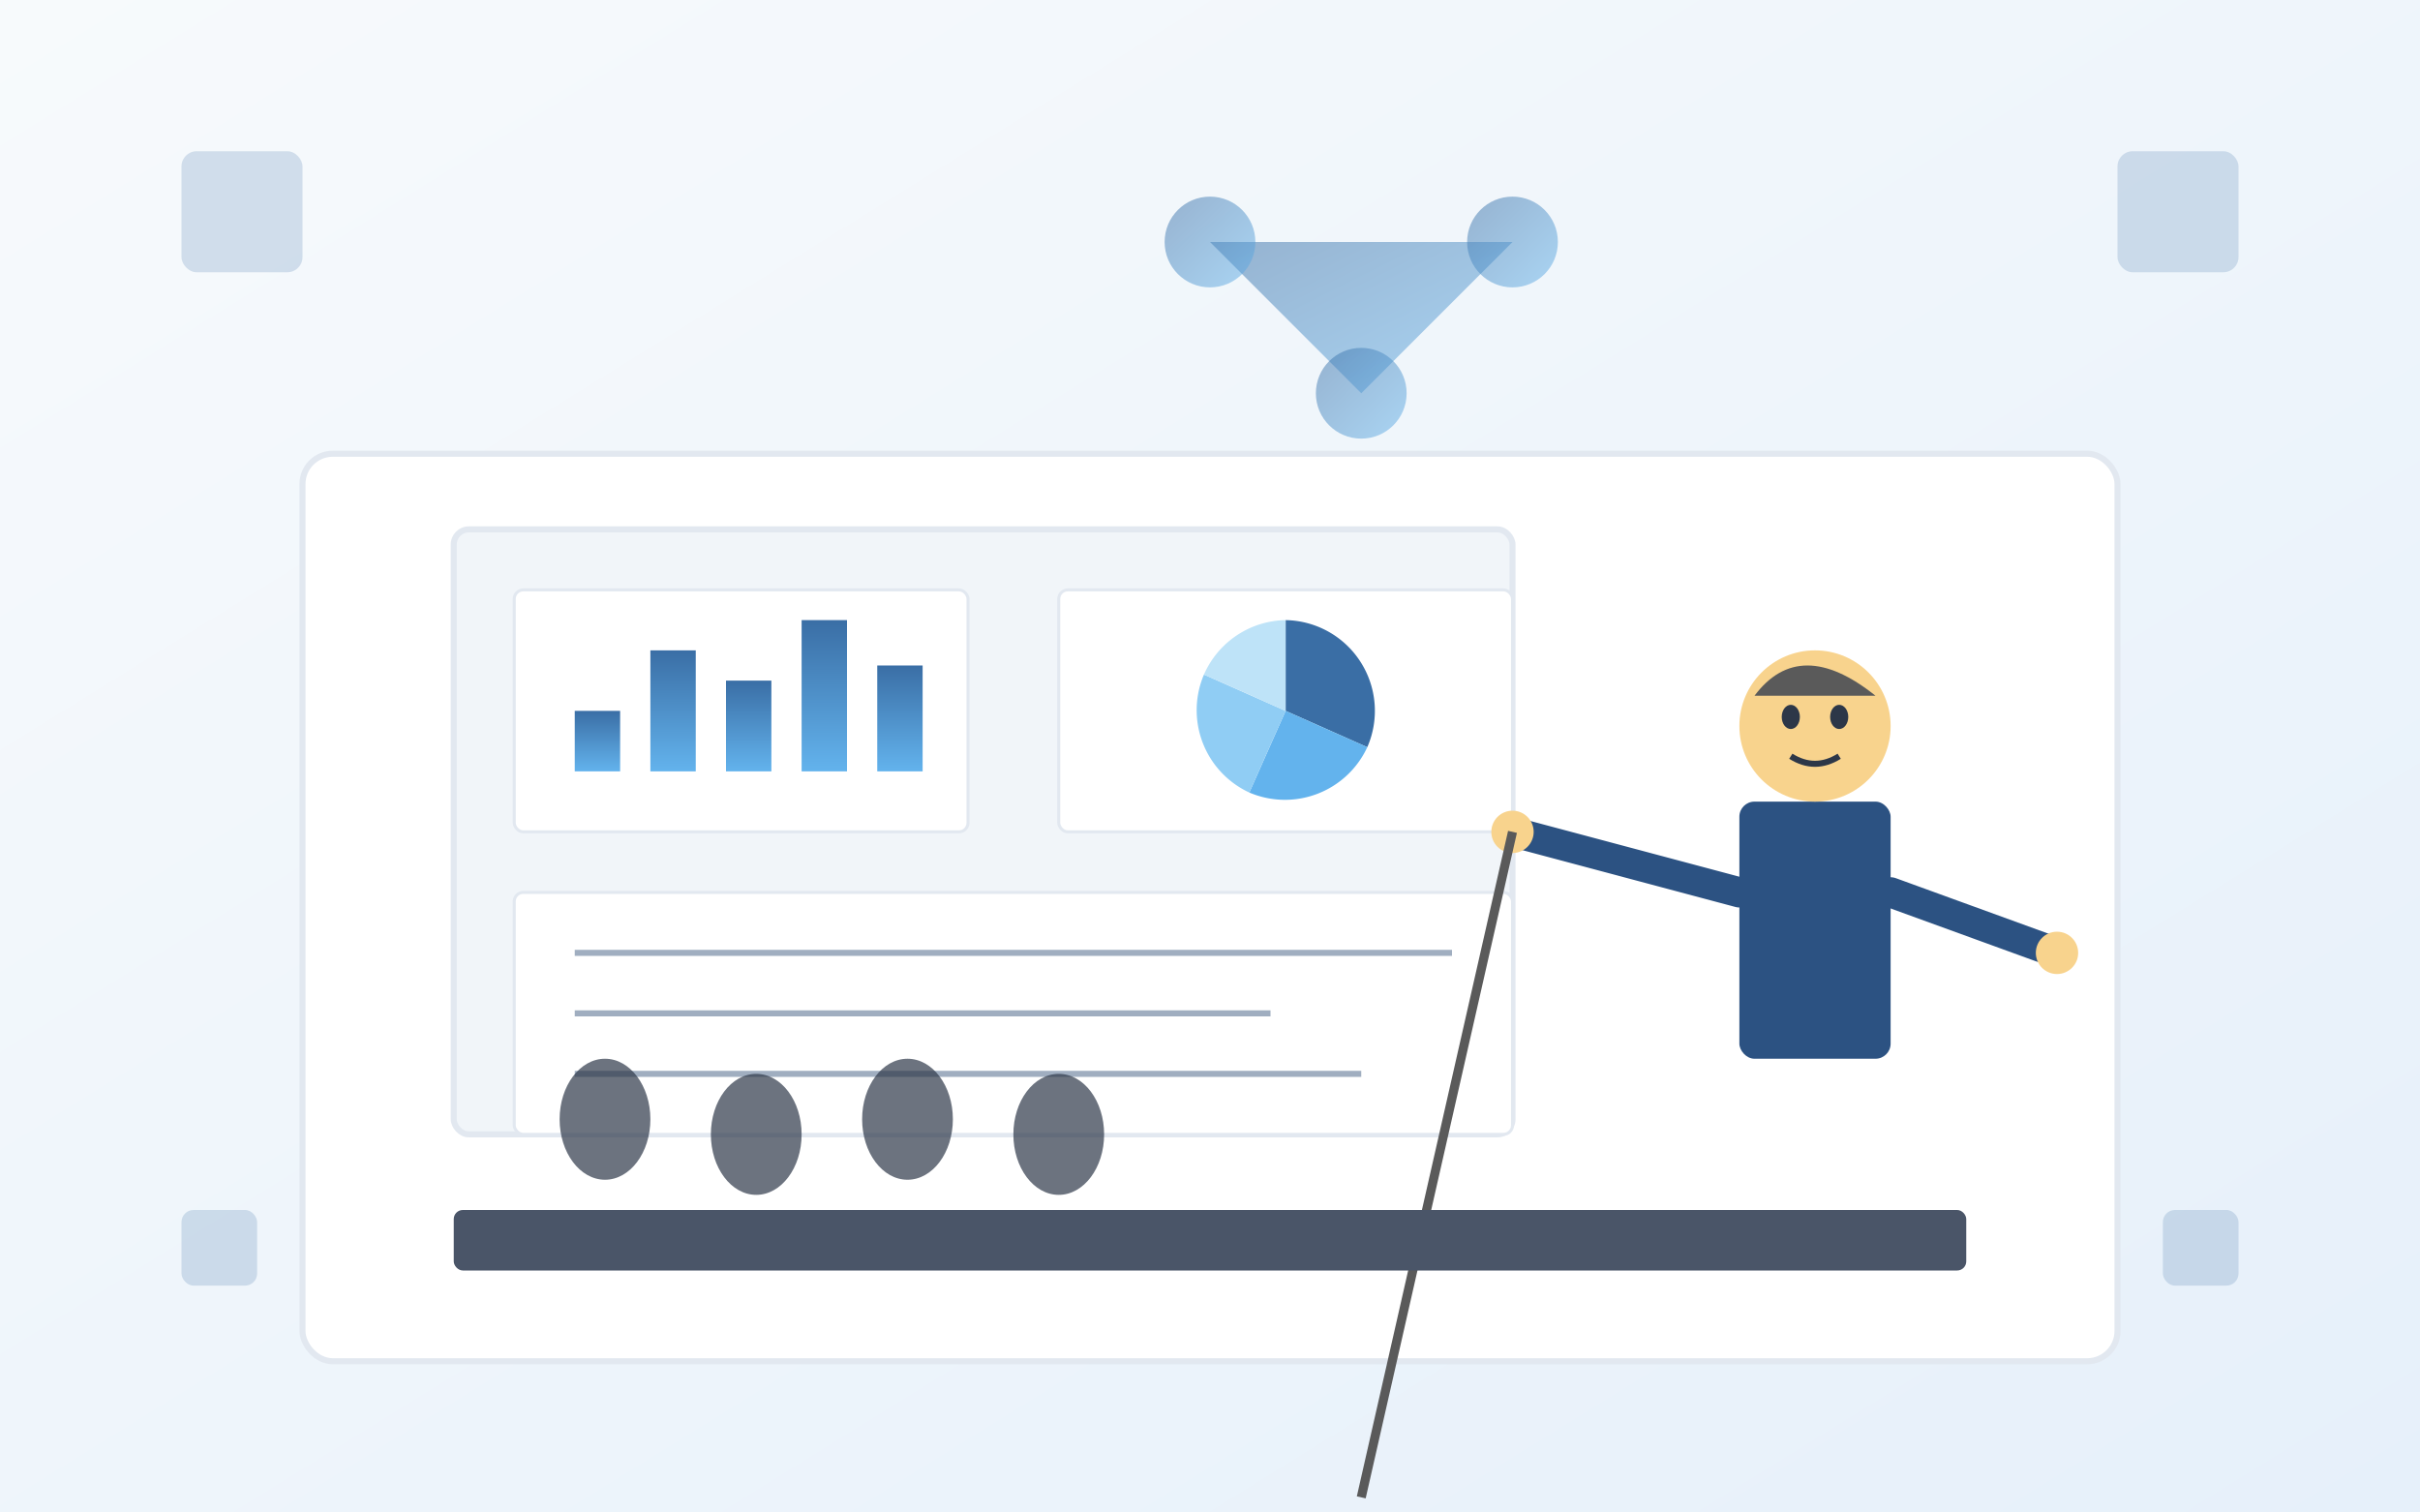 <svg xmlns="http://www.w3.org/2000/svg" viewBox="0 0 800 500" width="800" height="500">
  <rect x="0" y="0" width="800" height="500" fill="#808080" stroke="none"/>
  <defs>
    <linearGradient id="bgGradient" x1="0%" y1="0%" x2="100%" y2="100%">
      <stop offset="0%" stop-color="#f7fafc" />
      <stop offset="100%" stop-color="#e6f0fa" />
    </linearGradient>
    <linearGradient id="mainGradient" x1="0%" y1="0%" x2="100%" y2="100%">
      <stop offset="0%" stop-color="#3a6ea5" />
      <stop offset="100%" stop-color="#63b3ed" />
    </linearGradient>
    <linearGradient id="chartGradient" x1="0%" y1="0%" x2="0%" y2="100%">
      <stop offset="0%" stop-color="#63b3ed" />
      <stop offset="100%" stop-color="#3a6ea5" />
    </linearGradient>
  </defs>
  
  <!-- Background -->
  <rect x="0" y="0" width="800" height="500" fill="url(#bgGradient)" />
  
  <!-- Business Environment -->
  <rect x="100" y="150" width="600" height="300" rx="10" fill="white" stroke="#e2e8f0" stroke-width="2" />
  
  <!-- Presentation Screen -->
  <rect x="150" y="175" width="350" height="200" rx="5" fill="#f1f5f9" stroke="#e2e8f0" stroke-width="2" />
  
  <!-- Charts on Screen -->
  <g transform="translate(170, 195)">
    <!-- Bar Chart -->
    <g transform="translate(0, 0)">
      <rect x="0" y="0" width="150" height="80" rx="3" fill="white" stroke="#e2e8f0" stroke-width="1" />
      <rect x="20" y="60" width="15" height="-20" fill="url(#chartGradient)" />
      <rect x="45" y="60" width="15" height="-40" fill="url(#chartGradient)" />
      <rect x="70" y="60" width="15" height="-30" fill="url(#chartGradient)" />
      <rect x="95" y="60" width="15" height="-50" fill="url(#chartGradient)" />
      <rect x="120" y="60" width="15" height="-35" fill="url(#chartGradient)" />
    </g>
    
    <!-- Pie Chart -->
    <g transform="translate(180, 0)">
      <rect x="0" y="0" width="150" height="80" rx="3" fill="white" stroke="#e2e8f0" stroke-width="1" />
      <path d="M75,40 L75,10 A30,30 0 0,1 102,52 z" fill="#3a6ea5" />
      <path d="M75,40 L102,52 A30,30 0 0,1 63,67 z" fill="#63b3ed" />
      <path d="M75,40 L63,67 A30,30 0 0,1 48,28 z" fill="#90cdf4" />
      <path d="M75,40 L48,28 A30,30 0 0,1 75,10 z" fill="#bee3f8" />
    </g>
    
    <!-- Text Lines -->
    <g transform="translate(0, 100)">
      <rect x="0" y="0" width="330" height="80" rx="3" fill="white" stroke="#e2e8f0" stroke-width="1" />
      <line x1="20" y1="20" x2="310" y2="20" stroke="#a0aec0" stroke-width="2" />
      <line x1="20" y1="40" x2="250" y2="40" stroke="#a0aec0" stroke-width="2" />
      <line x1="20" y1="60" x2="280" y2="60" stroke="#a0aec0" stroke-width="2" />
    </g>
  </g>
  
  <!-- Business Person Presenting -->
  <g transform="translate(600, 275)">
    <!-- Body/Suit -->
    <rect x="-25" y="-10" width="50" height="85" rx="5" fill="#2c5282" />
    
    <!-- Head -->
    <circle cx="0" cy="-35" r="25" fill="#f8d38d" />
    
    <!-- Hair -->
    <path d="M-20 -45 Q -5 -65 20 -45" fill="#5a5a5a" />
    
    <!-- Face -->
    <ellipse cx="-8" cy="-38" rx="3" ry="4" fill="#2d3748" />
    <ellipse cx="8" cy="-38" rx="3" ry="4" fill="#2d3748" />
    <path d="M-8 -25 Q 0 -20 8 -25" stroke="#2d3748" stroke-width="2" fill="none" />
    
    <!-- Arms -->
    <path d="M-25 20 L-100 0" stroke="#2c5282" stroke-width="10" stroke-linecap="round" />
    <path d="M25 20 L80 40" stroke="#2c5282" stroke-width="10" stroke-linecap="round" />
    
    <!-- Hands -->
    <circle cx="-100" cy="0" r="7" fill="#f8d38d" />
    <circle cx="80" cy="40" r="7" fill="#f8d38d" />
    
    <!-- Pointer Stick -->
    <line x1="-100" y1="0" x2="-150" y2="220" stroke="#5a5a5a" stroke-width="3" />
  </g>
  
  <!-- Conference Table -->
  <rect x="150" y="400" width="500" height="20" rx="3" fill="#4a5568" />
  
  <!-- Audience/Colleagues Silhouettes -->
  <g fill="#2d3748" opacity="0.7">
    <ellipse cx="200" cy="370" rx="15" ry="20" />
    <ellipse cx="250" cy="375" rx="15" ry="20" />
    <ellipse cx="300" cy="370" rx="15" ry="20" />
    <ellipse cx="350" cy="375" rx="15" ry="20" />
  </g>
  
  <!-- Business Elements -->
  <g transform="translate(400, 80)">
    <path d="M0,0 L100,0 L50,50 Z" fill="url(#mainGradient)" opacity="0.5" />
    <circle cx="0" cy="0" r="15" fill="url(#mainGradient)" opacity="0.5" />
    <circle cx="100" cy="0" r="15" fill="url(#mainGradient)" opacity="0.5" />
    <circle cx="50" cy="50" r="15" fill="url(#mainGradient)" opacity="0.5" />
  </g>
  
  <!-- Abstract Elements -->
  <g fill="#3a6ea5" opacity="0.2">
    <rect x="700" y="50" width="40" height="40" rx="5" />
    <rect x="60" y="50" width="40" height="40" rx="5" />
    <rect x="60" y="400" width="25" height="25" rx="4" />
    <rect x="715" y="400" width="25" height="25" rx="4" />
  </g>
</svg>

